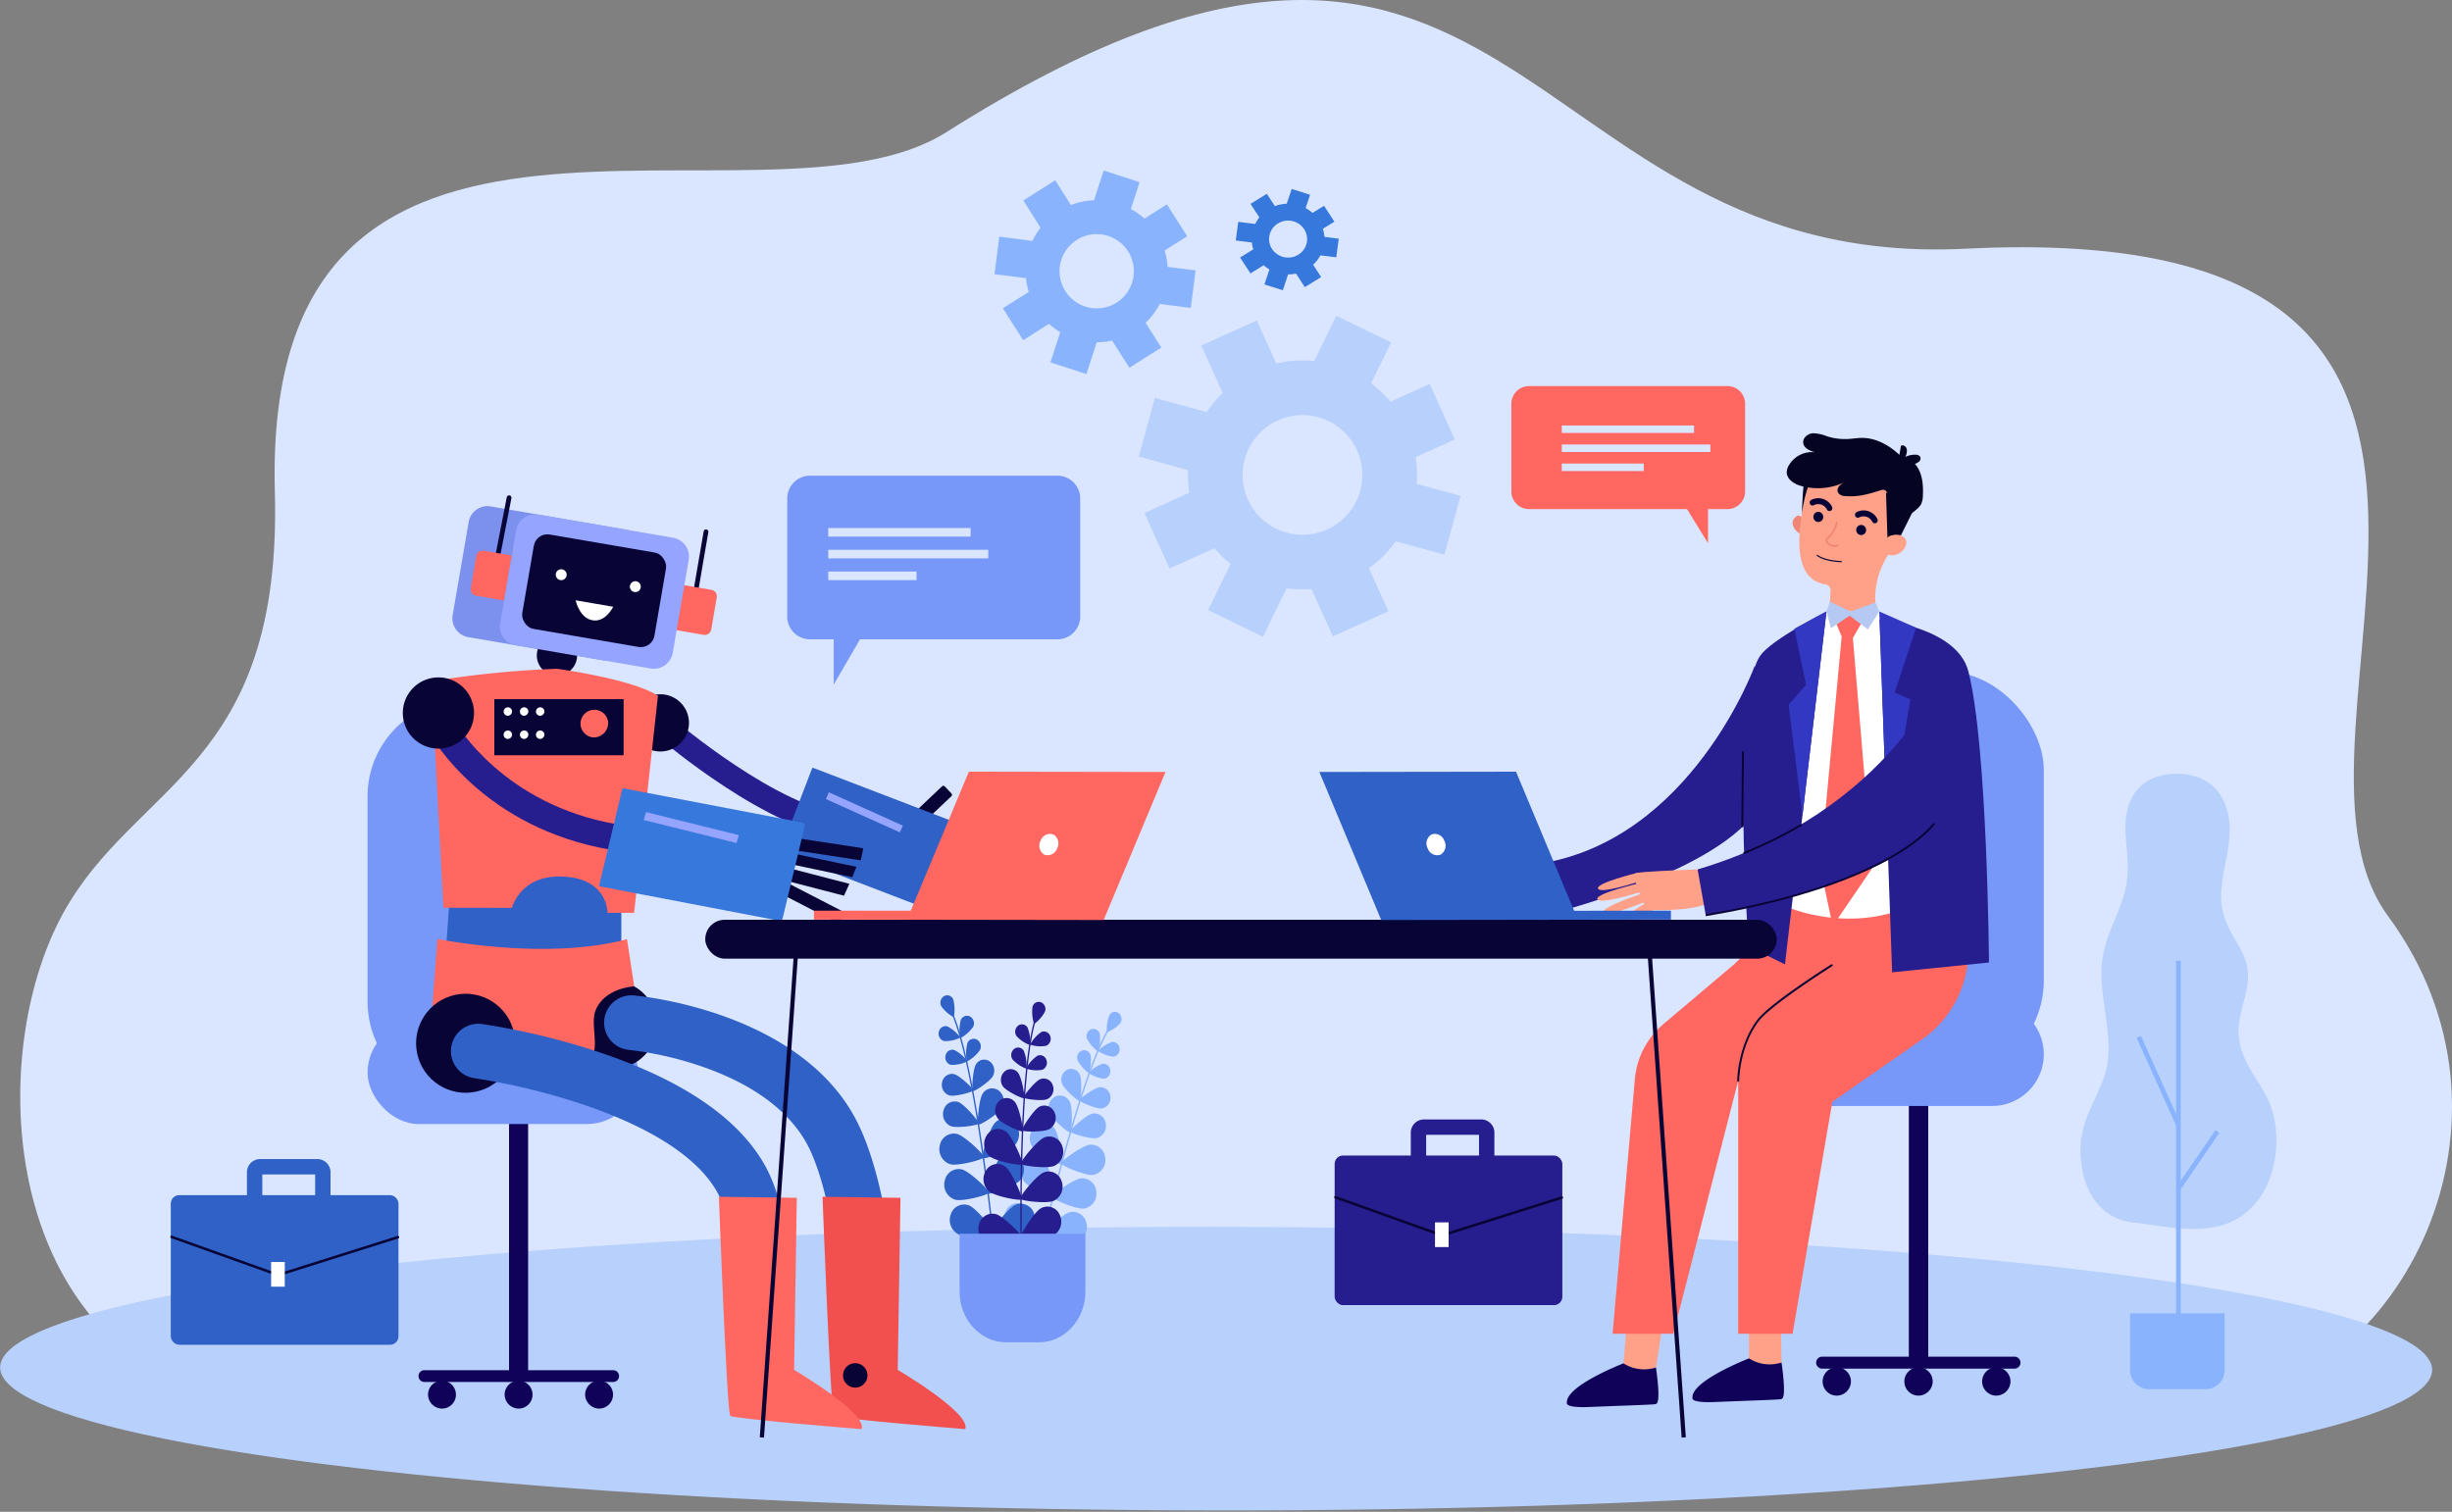 <svg xmlns="http://www.w3.org/2000/svg" width="580" height="357.697" viewBox="0 0 580 357.697">
  <rect x="0" y="0" width="580" height="357.697" fill="#808080" stroke="none"/>
  <g id="组_4872" data-name="组 4872" transform="translate(-142.448 -144.885)">
    <g id="组_4661" data-name="组 4661" transform="translate(147.236 144.885)">
      <path id="路径_6827" data-name="路径 6827" d="M680.576,478.1c-15.852,1.907-481.034-6.223-481.034-6.223-41.8-20.065-43.593-79.747-26.547-110.85,17.009-31.036,51.9-34.439,50.11-99.758-3.1-113.233,115.763-57.843,158.769-85.067,135.8-85.965,134.223,32.906,241.238,27.526,152.413-7.661,67.735,114.191,99.833,157.883C758.413,409.89,726.383,472.587,680.576,478.1Z" transform="translate(-162.881 -144.885)" fill="#dae6ff"/>
    </g>
    <g id="组_4662" data-name="组 4662" transform="translate(411.807 219.595)">
      <path id="路径_6828" data-name="路径 6828" d="M1352.65,517.047l11.5,3.155,3.813-13.9-10.381-2.838a26.566,26.566,0,0,0-.242-6.315l9.268-4.193-5.949-13.126-9.255,4.186a26.882,26.882,0,0,0-4.586-4.346l4.716-9.668-12.95-6.316-5.228,10.714a26.815,26.815,0,0,0-8.975.586l-4.61-10.194-13.132,5.937,5.066,11.2a27.384,27.384,0,0,0-3.76,4.548l-12.285-3.363L1291.845,497l11.668,3.2a27.157,27.157,0,0,0,.309,5.349l-10.621,4.8,5.937,13.132,10.624-4.808a26.588,26.588,0,0,0,3.811,3.752l-5.31,10.884,12.96,6.319,5.587-11.457a27.808,27.808,0,0,0,5.9.186l5.06,11.183L1350.9,533.6l-4.61-10.194A27.15,27.15,0,0,0,1352.65,517.047Zm-16.232-2.8a14.161,14.161,0,1,1,7.064-18.739A14.155,14.155,0,0,1,1336.418,514.243Z" transform="translate(-1291.845 -463.683)" fill="#b8d0fc"/>
    </g>
    <g id="组_4663" data-name="组 4663" transform="translate(142.448 434.882)">
      <ellipse id="椭圆_254" data-name="椭圆 254" cx="33.545" cy="287.636" rx="33.545" ry="287.636" transform="matrix(0.001, -1, 1, 0.001, 0, 67.09)" fill="#b8d0fc"/>
    </g>
    <g id="组_4670" data-name="组 4670" transform="translate(634.561 327.953)">
      <g id="组_4664" data-name="组 4664">
        <path id="路径_6829" data-name="路径 6829" d="M2268.3,926.371c4.662.978,8.862,4.4,9.34,11.83.453,7.038-3.334,14-1.461,20.976,1.923,7.155,7.41,9.6,5.407,18.454-.713,3.152-1.863,6.224-1.8,9.534.122,6.935,4.893,11.169,7.225,16.609,3.009,7.02,1.9,16.693-2.111,22.462-7.618,10.97-20.538,7.03-30.147,5.99-5.583-.6-10.62-4.659-12.016-12.885-1.621-9.549,2.623-14.15,5.275-21.7,2.582-7.349-.6-16-.673-24.214-.085-9.178,5.139-14.217,6.1-22.65.694-6.1-1.727-12.381.682-18.142a10.066,10.066,0,0,1,6.07-5.752A15.861,15.861,0,0,1,2268.3,926.371Z" transform="translate(-2242.373 -926.063)" fill="#b8d0fc"/>
      </g>
      <g id="组_4669" data-name="组 4669" transform="translate(11.733 44.252)">
        <g id="组_4665" data-name="组 4665" transform="translate(10.884)">
          <rect id="矩形_1387" data-name="矩形 1387" width="1.112" height="86.612" fill="#89b4fd"/>
        </g>
        <g id="组_4666" data-name="组 4666" transform="translate(1.572 17.803)">
          <path id="路径_6830" data-name="路径 6830" d="M2308.51,1212.128l-9.362-20.8,1.011-.469,9.362,20.8Z" transform="translate(-2299.148 -1190.86)" fill="#89b4fd"/>
        </g>
        <g id="组_4667" data-name="组 4667" transform="translate(10.983 40.085)">
          <path id="路径_6831" data-name="路径 6831" d="M2340.219,1300.035l-.913-.645,9.218-13.45.913.645Z" transform="translate(-2339.307 -1285.94)" fill="#89b4fd"/>
        </g>
        <g id="组_4668" data-name="组 4668" transform="translate(0 83.422)">
          <path id="矩形_1388" data-name="矩形 1388" d="M0,0H22.371a0,0,0,0,1,0,0V13.445a4.492,4.492,0,0,1-4.492,4.492H4.492A4.492,4.492,0,0,1,0,13.446V0A0,0,0,0,1,0,0Z" fill="#89b4fd"/>
        </g>
      </g>
    </g>
    <g id="组_4717" data-name="组 4717" transform="translate(506.509 247.38)">
      <g id="组_4671" data-name="组 4671" transform="translate(0 55.037)">
        <path id="路径_6832" data-name="路径 6832" d="M1746.965,817.1s-15,41.265-51.01,46.827l1.451,12.185s39.3-9.575,49.656-24.331S1746.965,817.1,1746.965,817.1Z" transform="translate(-1695.955 -817.097)" fill="#261d8e"/>
      </g>
      <g id="组_4679" data-name="组 4679" transform="translate(54.341 56.355)">
        <g id="组_4672" data-name="组 4672" transform="translate(33.118 96.853)">
          <rect id="矩形_1389" data-name="矩形 1389" width="4.583" height="66.704" fill="#100259"/>
        </g>
        <g id="组_4673" data-name="组 4673" transform="translate(11.199 162.141)">
          <path id="路径_6833" data-name="路径 6833" d="M2022.573,1517.432H1977a1.417,1.417,0,0,1,0-2.833h45.573a1.417,1.417,0,0,1,0,2.833Z" transform="translate(-1975.625 -1514.6)" fill="#100259"/>
        </g>
        <g id="组_4674" data-name="组 4674" transform="translate(50.459 164.463)">
          <path id="路径_6834" data-name="路径 6834" d="M2149.853,1527.958a3.351,3.351,0,1,0-3.35,3.45A3.4,3.4,0,0,0,2149.853,1527.958Z" transform="translate(-2143.154 -1524.508)" fill="#100259"/>
        </g>
        <g id="组_4675" data-name="组 4675" transform="translate(32.059 164.463)">
          <path id="路径_6835" data-name="路径 6835" d="M2071.341,1527.958a3.351,3.351,0,1,0-3.35,3.45A3.4,3.4,0,0,0,2071.341,1527.958Z" transform="translate(-2064.641 -1524.508)" fill="#100259"/>
        </g>
        <g id="组_4676" data-name="组 4676" transform="translate(0 78.377)">
          <path id="矩形_1390" data-name="矩形 1390" d="M12.223,0h40.6A12.223,12.223,0,0,1,65.043,12.223v0A12.222,12.222,0,0,1,52.821,24.446h-40.6A12.223,12.223,0,0,1,0,12.223v0A12.223,12.223,0,0,1,12.223,0Z" fill="#7798f8"/>
        </g>
        <g id="组_4677" data-name="组 4677" transform="translate(18.469)">
          <rect id="矩形_1391" data-name="矩形 1391" width="46.574" height="96.425" rx="23.287" fill="#7798f8"/>
        </g>
        <g id="组_4678" data-name="组 4678" transform="translate(12.726 164.463)">
          <path id="路径_6836" data-name="路径 6836" d="M1988.842,1527.958a3.351,3.351,0,1,0-3.349,3.45A3.4,3.4,0,0,0,1988.842,1527.958Z" transform="translate(-1982.143 -1524.508)" fill="#100259"/>
        </g>
      </g>
      <g id="组_4680" data-name="组 4680" transform="translate(19.93 206.998)">
        <path id="路径_6837" data-name="路径 6837" d="M1781.97,1466.705s-.874,11.977-.963,12.145.832,1.637.832,1.637l3.6.663,3.281-1.554s1.781-11.684,2.125-13.405S1781.97,1466.705,1781.97,1466.705Z" transform="translate(-1781.001 -1465.541)" fill="#ffa089"/>
      </g>
      <g id="组_4681" data-name="组 4681" transform="translate(6.565 220.077)">
        <path id="路径_6838" data-name="路径 6838" d="M1745.049,1522.328a9.106,9.106,0,0,1-7.687-.977s-13.8,5.327-13.378,9.377c0,0-.588,1.207,5.391.946s15.271-.534,15.521-.677S1746.315,1531.505,1745.049,1522.328Z" transform="translate(-1723.968 -1521.351)" fill="#100259"/>
      </g>
      <g id="组_4682" data-name="组 4682" transform="translate(49.563 206.474)">
        <path id="路径_6839" data-name="路径 6839" d="M1907.449,1464.055s.164,11.74.075,11.907.832,1.637.832,1.637l3.6.664,3.281-1.554s-.289-10.914.054-12.635S1907.449,1464.055,1907.449,1464.055Z" transform="translate(-1907.449 -1463.304)" fill="#ffa089"/>
      </g>
      <g id="组_4683" data-name="组 4683" transform="translate(36.266 218.901)">
        <path id="路径_6840" data-name="路径 6840" d="M1871.791,1517.312a9.106,9.106,0,0,1-7.687-.978s-13.8,5.327-13.379,9.377c0,0-.587,1.207,5.392.946s15.271-.535,15.52-.677S1873.057,1526.489,1871.791,1517.312Z" transform="translate(-1850.709 -1516.334)" fill="#100259"/>
      </g>
      <g id="组_4694" data-name="组 4694" transform="translate(59.956 2.61)">
        <g id="组_4684" data-name="组 4684" transform="translate(0 16.868)">
          <path id="路径_6841" data-name="路径 6841" d="M1954.537,666.586s-.875-1.672-1.733-1.105c-2.187,1.444-.331,3.74.989,4.335Z" transform="translate(-1951.795 -665.364)" fill="#ee8575"/>
        </g>
        <g id="组_4685" data-name="组 4685" transform="translate(1.607)">
          <path id="路径_6842" data-name="路径 6842" d="M1959.849,605.617l.012,0c.009-.166.017-.332.032-.5a12.618,12.618,0,0,1,14.461-11.576,12.838,12.838,0,0,1,10.556,12.695,13.192,13.192,0,0,1-1.6,6.358c-1.422,2.9-2.668,5.375-3.935,7.412a18.869,18.869,0,0,0-2.721,11.361l.234,3.138c-8.043,3.486-11.2-.754-11.2-.754l.361-5.685a1.423,1.423,0,0,0-1.181-1.506l-.013,0C1955.406,625.03,1959.458,610.03,1959.849,605.617Z" transform="translate(-1958.654 -593.384)" fill="#ffa089"/>
        </g>
        <g id="组_4686" data-name="组 4686" transform="translate(15.061 19.094)">
          <path id="路径_6843" data-name="路径 6843" d="M2016.066,675.955a1.177,1.177,0,0,1,1.268-1.088,1.192,1.192,0,0,1,1.056,1.306,1.177,1.177,0,0,1-1.268,1.088A1.192,1.192,0,0,1,2016.066,675.955Z" transform="translate(-2016.061 -674.862)" fill="#080435"/>
        </g>
        <g id="组_4687" data-name="组 4687" transform="translate(4.923 15.997)">
          <path id="路径_6844" data-name="路径 6844" d="M1972.806,662.737a1.177,1.177,0,0,1,1.268-1.087,1.192,1.192,0,0,1,1.056,1.306,1.177,1.177,0,0,1-1.268,1.088A1.192,1.192,0,0,1,1972.806,662.737Z" transform="translate(-1972.801 -661.644)" fill="#080435"/>
        </g>
        <g id="组_4688" data-name="组 4688" transform="translate(14.768 15.683)">
          <path id="路径_6845" data-name="路径 6845" d="M2019.437,663.333a.663.663,0,0,0,.358-.067.714.714,0,0,0,.319-.94,3.623,3.623,0,0,0-4.867-1.668.712.712,0,0,0-.388.912.679.679,0,0,0,.886.4,2.284,2.284,0,0,1,3.138.968A.684.684,0,0,0,2019.437,663.333Z" transform="translate(-2014.812 -660.305)" fill="#080435"/>
        </g>
        <g id="组_4689" data-name="组 4689" transform="translate(4.04 12.791)">
          <path id="路径_6846" data-name="路径 6846" d="M1973.658,650.992a.665.665,0,0,0,.359-.067.714.714,0,0,0,.319-.94,3.623,3.623,0,0,0-4.867-1.668.712.712,0,0,0-.388.912.678.678,0,0,0,.886.4,2.284,2.284,0,0,1,3.138.968A.684.684,0,0,0,1973.658,650.992Z" transform="translate(-1969.033 -647.963)" fill="#080435"/>
        </g>
        <g id="组_4690" data-name="组 4690" transform="translate(22.096 11.423)">
          <path id="路径_6847" data-name="路径 6847" d="M2052.837,645.776l-4.156,8.379-2.228-.681-.369-11.347Z" transform="translate(-2046.083 -642.128)" fill="#060423"/>
        </g>
        <g id="组_4691" data-name="组 4691" transform="translate(21.419 21.414)">
          <path id="路径_6848" data-name="路径 6848" d="M2043.913,685.805a1.867,1.867,0,0,1,1.052-.816c.894-.277,2.448-.525,3.4.649,1.394,1.723-2.061,5.619-4.925,3.252C2043.437,688.891,2042.646,687.913,2043.913,685.805Z" transform="translate(-2043.193 -684.759)" fill="#ffa089"/>
        </g>
        <g id="组_4692" data-name="组 4692" transform="translate(7.775 18.313)">
          <path id="路径_6849" data-name="路径 6849" d="M1985.907,677.176a2.275,2.275,0,0,0,2.125.134.211.211,0,0,0,.09-.28.2.2,0,0,0-.272-.094,1.863,1.863,0,0,1-2.23-.545.745.745,0,0,1-.243-.434c.007-.144.189-.312.441-.546a6.179,6.179,0,0,0,2.024-3.629.209.209,0,0,0-.154-.249.2.2,0,0,0-.242.159,5.731,5.731,0,0,1-1.9,3.409c-.313.29-.561.519-.575.836a1.056,1.056,0,0,0,.349.737A2.712,2.712,0,0,0,1985.907,677.176Z" transform="translate(-1984.972 -671.529)" fill="#ee8575"/>
        </g>
        <g id="组_4693" data-name="组 4693" transform="translate(2.212 6.437)">
          <path id="路径_6850" data-name="路径 6850" d="M1964.273,621.845s-1.908,1.129-3.039,8.89c0,0,.16-8.755,1.184-9.624S1964.273,621.845,1964.273,621.845Z" transform="translate(-1961.234 -620.852)" fill="#060423"/>
        </g>
      </g>
      <g id="组_4695" data-name="组 4695" transform="translate(17.394 99.396)">
        <path id="路径_6851" data-name="路径 6851" d="M1854.06,1018.6l-40.915-12.212-4.147,10.8-.906,6.654-9.167,8.807-16.779,14.181a19.325,19.325,0,0,0-6.723,13.089l-5.243,60.136h14.356l15.346-59.851v59.851h12.859l9.41-54.876,21.311-14.821a25.631,25.631,0,0,0,10.851-21.7Z" transform="translate(-1770.18 -1006.386)" fill="#ff6760"/>
      </g>
      <g id="组_4696" data-name="组 4696" transform="translate(59.014 42.187)">
        <path id="路径_6852" data-name="路径 6852" d="M1969.233,762.266h-12.491l-4.842,21.563-4.122,48.48s15.064,6.511,30.163-.97l-3.878-56.312Z" transform="translate(-1947.778 -762.266)" fill="#fff"/>
      </g>
      <g id="组_4697" data-name="组 4697" transform="translate(80.539 44.15)">
        <path id="路径_6853" data-name="路径 6853" d="M2039.626,770.641s18.3,1.7,21,12.2c4.528,17.63,4.872,68.884,4.872,68.884l-22.9,2.323Z" transform="translate(-2039.626 -770.641)" fill="#261d8e"/>
      </g>
      <g id="组_4698" data-name="组 4698" transform="translate(48.29 42.187)">
        <path id="路径_6854" data-name="路径 6854" d="M1921.7,762.266s-12.936,6.593-15.623,10.4c-7.038,9.974-2.8,68.876-2.8,68.876l8.6,4.2Z" transform="translate(-1902.017 -762.266)" fill="#261d8e"/>
      </g>
      <g id="组_4699" data-name="组 4699" transform="translate(66.5 42.627)">
        <path id="路径_6855" data-name="路径 6855" d="M1989.639,766.124l-2.2,3.851,4.575,54.458-9.351,13.7-2.948-14,5.077-54.5-1.6-3.851,4.307-1.65Z" transform="translate(-1979.72 -764.144)" fill="#ff6760"/>
      </g>
      <g id="组_4700" data-name="组 4700" transform="translate(67.978 39.887)">
        <path id="路径_6856" data-name="路径 6856" d="M1998.518,754.752l-.936-2.115-5.873,2.115-4.86-2.3-.822,2.3,1.035,3.961,4.434-2.966,4.327,3.241Z" transform="translate(-1986.027 -752.452)" fill="#b5c9f2"/>
      </g>
      <g id="组_4701" data-name="组 4701" transform="translate(80.469 42.187)">
        <path id="路径_6857" data-name="路径 6857" d="M2048.036,766.1l-5.058,15.342,3.7,1.593-5.453,32.572-1.9-53.343Z" transform="translate(-2039.328 -762.266)" fill="#3238c2"/>
      </g>
      <g id="组_4702" data-name="组 4702" transform="translate(59.014 42.187)">
        <path id="路径_6858" data-name="路径 6858" d="M1949.135,766.345,1951.9,779.6l-4.122,4.729,3.277,26.27,5.687-48.338Z" transform="translate(-1947.778 -762.266)" fill="#3238c2"/>
      </g>
      <g id="组_4703" data-name="组 4703" transform="translate(46.867 125.659)">
        <path id="路径_6859" data-name="路径 6859" d="M1896.173,1146.24h0a.232.232,0,0,1-.229-.236c0-.08.053-8.092,4.667-14.314,2.924-3.943,16.968-12.824,17.565-13.2a.226.226,0,0,1,.315.078.24.24,0,0,1-.076.324c-.145.092-14.567,9.21-17.439,13.084-4.518,6.092-4.573,13.949-4.573,14.027A.233.233,0,0,1,1896.173,1146.24Z" transform="translate(-1895.944 -1118.455)" fill="#080435"/>
      </g>
      <g id="组_4704" data-name="组 4704" transform="translate(65.643 28.764)">
        <path id="路径_6860" data-name="路径 6860" d="M1981.9,706.738h0c-.157,0-3.875-.074-5.776-1.51a.134.134,0,0,1,.162-.214c1.831,1.382,5.58,1.455,5.617,1.455a.134.134,0,0,1,0,.269Z" transform="translate(-1976.064 -704.986)" fill="#080435"/>
      </g>
      <g id="组_4705" data-name="组 4705" transform="translate(58.574)">
        <path id="路径_6861" data-name="路径 6861" d="M1959.671,597.111a1.928,1.928,0,0,1-1.648-.819,1.45,1.45,0,0,1,.259-1.486,4.056,4.056,0,0,1,1.25-.927,14.926,14.926,0,0,1-10.623.735c-1.446-.49-2.992-1.554-3.007-3.122a3.459,3.459,0,0,1,.657-1.884,6.265,6.265,0,0,1,6.069-2.834c-1.224-.336-2.683-.937-2.828-2.233-.135-1.2,1.078-2.18,2.249-2.281a9.25,9.25,0,0,1,3.427.739,14.313,14.313,0,0,0,5.116.606c1.009-.064,2.011-.236,3.022-.247,3.329-.035,6.485,1.7,8.942,4.01q.179-1.068.358-2.136c.522-.337,1.245.166,1.387.784a3.122,3.122,0,0,1-.344,1.837,5.189,5.189,0,0,1,2.433-.513,1.22,1.22,0,0,1,1.078.483.984.984,0,0,1-.223,1.1,2.713,2.713,0,0,1-1.02.58c1.749,1.962,2.017,4.87,1.879,7.529a4.789,4.789,0,0,1-.437,2.05,4.952,4.952,0,0,1-1.321,1.4,3.5,3.5,0,0,1-2.579,1.107,2.677,2.677,0,0,1-1.212-.614,8.876,8.876,0,0,1-2.337-3.258c-.615-1.322-.6-2.45-2.154-1.952C1965.237,596.668,1962.684,597.416,1959.671,597.111Z" transform="translate(-1945.901 -582.246)" fill="#060423"/>
      </g>
      <g id="组_4712" data-name="组 4712" transform="translate(13.753 103.217)">
        <g id="组_4711" data-name="组 4711">
          <g id="组_4706" data-name="组 4706" transform="translate(8.798)">
            <path id="路径_6862" data-name="路径 6862" d="M1807.126,1022.691l-1.02.035c-3.148.112-12.564.475-13.656.864-1.313.469,2.679,8.669,2.679,8.669s11.32.573,14.952-1.871S1807.126,1022.691,1807.126,1022.691Z" transform="translate(-1792.185 -1022.691)" fill="#ffa089"/>
          </g>
          <g id="组_4707" data-name="组 4707" transform="translate(6.333 8.044)">
            <path id="路径_6863" data-name="路径 6863" d="M1788.569,1058.586s-6.3,2.882-6.862,2.261,4.927-3.831,4.927-3.831Z" transform="translate(-1781.666 -1057.015)" fill="#ffa089"/>
          </g>
          <g id="组_4708" data-name="组 4708" transform="translate(1.43 5.525)">
            <path id="路径_6864" data-name="路径 6864" d="M1770.821,1048.338s-9.331,3.884-10.043,2.6,9.617-4.668,9.617-4.668Z" transform="translate(-1760.743 -1046.265)" fill="#ffa089"/>
          </g>
          <g id="组_4709" data-name="组 4709" transform="translate(0 3.234)">
            <path id="路径_6865" data-name="路径 6865" d="M1764.9,1038.6s-9.635,3.053-10.231,1.708,9.988-3.811,9.988-3.811Z" transform="translate(-1754.641 -1036.493)" fill="#ffa089"/>
          </g>
          <g id="组_4710" data-name="组 4710" transform="translate(0.165 0.807)">
            <path id="路径_6866" data-name="路径 6866" d="M1764.938,1028.235s-9,2.98-9.568,1.631,9.324-3.734,9.324-3.734Z" transform="translate(-1755.346 -1026.133)" fill="#ffa089"/>
          </g>
        </g>
      </g>
      <g id="组_4713" data-name="组 4713" transform="translate(37.492 55.628)">
        <path id="路径_6867" data-name="路径 6867" d="M1914.545,819.621s-12.659,33.893-58.605,47.589l1.923,10.832s43.7-6.964,54.058-21.72S1914.545,819.621,1914.545,819.621Z" transform="translate(-1855.94 -819.621)" fill="#261d8e"/>
      </g>
      <g id="组_4714" data-name="组 4714" transform="translate(39.378 92.202)">
        <path id="路径_6868" data-name="路径 6868" d="M1864.061,997.757l-.075-.448c12.6-2.107,30.389-6.175,43.535-13.586,7.857-4.43,10.349-8,10.373-8.038l.375.255c-.1.148-2.549,3.672-10.476,8.15C1894.587,991.551,1876.722,995.64,1864.061,997.757Z" transform="translate(-1863.986 -975.685)" fill="#080435"/>
      </g>
      <g id="组_4715" data-name="组 4715" transform="translate(48.265 92.433)">
        <path id="路径_6869" data-name="路径 6869" d="M1902.078,983.848l-.168-.422a104.5,104.5,0,0,0,13.731-6.752l.241.384A104.924,104.924,0,0,1,1902.078,983.848Z" transform="translate(-1901.91 -976.674)" fill="#080435"/>
      </g>
      <g id="组_4716" data-name="组 4716" transform="translate(47.832 75.278)">
        <rect id="矩形_1392" data-name="矩形 1392" width="17.918" height="0.454" transform="translate(0 17.918) rotate(-89.471)" fill="#080435"/>
      </g>
    </g>
    <g id="组_4780" data-name="组 4780" transform="translate(229.387 262.091)">
      <g id="组_4725" data-name="组 4725" transform="translate(0 48.291)">
        <g id="组_4718" data-name="组 4718" transform="translate(33.472 94.405)">
          <rect id="矩形_1393" data-name="矩形 1393" width="4.514" height="65.686" fill="#100259"/>
        </g>
        <g id="组_4719" data-name="组 4719" transform="translate(11.985 158.697)">
          <path id="路径_6870" data-name="路径 6870" d="M610.8,1531.057H565.924a1.4,1.4,0,0,1,0-2.789H610.8a1.4,1.4,0,0,1,0,2.789Z" transform="translate(-564.57 -1528.268)" fill="#100259"/>
        </g>
        <g id="组_4720" data-name="组 4720" transform="translate(51.469 160.983)">
          <path id="路径_6871" data-name="路径 6871" d="M733.056,1541.422a3.3,3.3,0,1,1,3.3,3.4A3.349,3.349,0,0,1,733.056,1541.422Z" transform="translate(-733.056 -1538.025)" fill="#100259"/>
        </g>
        <g id="组_4721" data-name="组 4721" transform="translate(14.312 160.983)">
          <path id="路径_6872" data-name="路径 6872" d="M574.5,1541.422a3.3,3.3,0,1,1,3.3,3.4A3.349,3.349,0,0,1,574.5,1541.422Z" transform="translate(-574.501 -1538.025)" fill="#100259"/>
        </g>
        <g id="组_4722" data-name="组 4722" transform="translate(32.43 160.983)">
          <path id="路径_6873" data-name="路径 6873" d="M651.815,1541.422a3.3,3.3,0,1,1,3.3,3.4A3.349,3.349,0,0,1,651.815,1541.422Z" transform="translate(-651.815 -1538.025)" fill="#100259"/>
        </g>
        <g id="组_4723" data-name="组 4723" transform="translate(0 76.211)">
          <rect id="矩形_1394" data-name="矩形 1394" width="64.052" height="24.24" rx="12.12" transform="translate(64.052 24.24) rotate(180)" fill="#7798f8"/>
        </g>
        <g id="组_4724" data-name="组 4724" transform="translate(0 0)">
          <path id="矩形_1395" data-name="矩形 1395" d="M22.932,0h0A22.932,22.932,0,0,1,45.864,22.932V71.473A22.932,22.932,0,0,1,22.932,94.4h0A22.932,22.932,0,0,1,0,71.473V22.932A22.932,22.932,0,0,1,22.932,0Z" transform="translate(45.864 94.405) rotate(180)" fill="#7798f8"/>
        </g>
      </g>
      <g id="组_4779" data-name="组 4779" transform="translate(8.343 0)">
        <g id="组_4726" data-name="组 4726" transform="translate(11.027 1.844)">
          <path id="矩形_1396" data-name="矩形 1396" d="M4.525,0H36.883a4.524,4.524,0,0,1,4.524,4.524V26.861a4.524,4.524,0,0,1-4.524,4.524H4.525A4.525,4.525,0,0,1,0,26.86V4.525A4.525,4.525,0,0,1,4.525,0Z" transform="translate(5.317 0) rotate(9.754)" fill="#7c90ee"/>
        </g>
        <g id="组_4735" data-name="组 4735" transform="translate(60.455 53.007)">
          <g id="组_4727" data-name="组 4727" transform="translate(60.456 35.546)">
            <path id="矩形_1397" data-name="矩形 1397" d="M.448,0H2.666a.448.448,0,0,1,.448.448v9.979a.449.449,0,0,1-.449.449H.448A.448.448,0,0,1,0,10.429V.448A.448.448,0,0,1,.448,0Z" transform="translate(0 2.28) rotate(-47.065)" fill="#080435"/>
          </g>
          <g id="组_4728" data-name="组 4728" transform="translate(63.527 32.641)">
            <path id="路径_6874" data-name="路径 6874" d="M1079.536,1010.545l-1.442,2.656a.1.1,0,0,0,.04.136l10.622,5.768a.1.1,0,0,0,.136-.04l1.442-2.656a.1.1,0,0,0-.04-.136l-10.622-5.768A.1.1,0,0,0,1079.536,1010.545Z" transform="translate(-1078.081 -1010.493)" fill="#080435"/>
          </g>
          <g id="组_4729" data-name="组 4729" transform="translate(63.774 24.867)">
            <path id="路径_6875" data-name="路径 6875" d="M1079.649,977.4l-.509,2.979a.1.1,0,0,0,.082.116l11.914,2.037a.1.1,0,0,0,.116-.082l.509-2.979a.1.1,0,0,0-.082-.116l-11.914-2.037A.1.1,0,0,0,1079.649,977.4Z" transform="translate(-1079.138 -977.318)" fill="#080435"/>
          </g>
          <g id="组_4730" data-name="组 4730" transform="translate(58.506 15.519)">
            <rect id="矩形_1398" data-name="矩形 1398" width="12.287" height="3.223" rx="0.427" transform="translate(0 8.457) rotate(-43.493)" fill="#080435"/>
          </g>
          <g id="组_4731" data-name="组 4731" transform="translate(64.889 28.88)">
            <path id="路径_6876" data-name="路径 6876" d="M1084.983,994.507l-1.082,2.822a.1.1,0,0,0,.058.129l12.471,4.782a.1.1,0,0,0,.129-.058l1.082-2.822a.1.1,0,0,0-.058-.129l-12.471-4.782A.1.1,0,0,0,1084.983,994.507Z" transform="translate(-1083.894 -994.443)" fill="#080435"/>
          </g>
          <g id="组_4732" data-name="组 4732">
            <path id="路径_6877" data-name="路径 6877" d="M850.874,899.223c-17.511-1.385-42.8-22.85-43.872-23.763l3.635-4.253c.248.211,24.977,21.2,40.678,22.438Z" transform="translate(-807.002 -871.207)" fill="#261d8e"/>
          </g>
          <g id="组_4733" data-name="组 4733" transform="translate(28.806 11.46)">
            <path id="路径_6878" data-name="路径 6878" d="M937.465,920.259l-7.527,19.63a.231.231,0,0,0,.133.3l34,13.038a.668.668,0,0,0,.863-.384l7.214-18.815a.668.668,0,0,0-.385-.863l-34-13.038A.231.231,0,0,0,937.465,920.259Z" transform="translate(-929.923 -920.11)" fill="#2f61c7"/>
          </g>
          <g id="组_4734" data-name="组 4734" transform="translate(39.605 17.245)">
            <rect id="矩形_1399" data-name="矩形 1399" width="1.746" height="19.203" transform="translate(0 1.592) rotate(-65.739)" fill="#95a4ff"/>
          </g>
        </g>
        <g id="组_4736" data-name="组 4736" transform="translate(21.789)">
          <path id="路径_6879" data-name="路径 6879" d="M642.463,660.435a.56.56,0,0,1-.442-.656l2.788-14.307a.56.56,0,1,1,1.1.214l-2.788,14.307A.56.56,0,0,1,642.463,660.435Z" transform="translate(-642.01 -645.019)" fill="#080435"/>
        </g>
        <g id="组_4737" data-name="组 4737" transform="translate(15.82 12.838)">
          <path id="矩形_1400" data-name="矩形 1400" d="M1.557,0h6.7a0,0,0,0,1,0,0V10.8a0,0,0,0,1,0,0h-6.7A1.557,1.557,0,0,1,0,9.244V1.557A1.557,1.557,0,0,1,1.557,0Z" transform="translate(1.83 0) rotate(9.754)" fill="#ff6760"/>
        </g>
        <g id="组_4738" data-name="组 4738" transform="translate(68.7 8.008)">
          <path id="路径_6880" data-name="路径 6880" d="M842.65,694.665a.559.559,0,0,1-.457-.646l2.469-14.365a.56.56,0,0,1,1.1.19l-2.47,14.365A.559.559,0,0,1,842.65,694.665Z" transform="translate(-842.185 -679.189)" fill="#080435"/>
        </g>
        <g id="组_4739" data-name="组 4739" transform="translate(64.557 21.216)">
          <path id="矩形_1401" data-name="矩形 1401" d="M1.557,0h6.7a0,0,0,0,1,0,0V10.8a0,0,0,0,1,0,0h-6.7A1.557,1.557,0,0,1,0,9.244V1.557A1.557,1.557,0,0,1,1.557,0Z" transform="translate(8.139 12.044) rotate(-170.246)" fill="#ff6760"/>
        </g>
        <g id="组_4740" data-name="组 4740" transform="translate(31.506 32.916)">
          <circle id="椭圆_255" data-name="椭圆 255" cx="4.767" cy="4.767" r="4.767" transform="matrix(0.041, -0.999, 0.999, 0.041, 0, 9.526)" fill="#080435"/>
        </g>
        <g id="组_4741" data-name="组 4741" transform="translate(53.156 46.068)">
          <circle id="椭圆_256" data-name="椭圆 256" cx="6.773" cy="6.773" r="6.773" transform="translate(0 2.15) rotate(-9.135)" fill="#080435"/>
        </g>
        <g id="组_4742" data-name="组 4742" transform="translate(39.235 114.856)">
          <path id="路径_6881" data-name="路径 6881" d="M737.15,1143.806a10.42,10.42,0,1,0-8.529,12.016A10.42,10.42,0,0,0,737.15,1143.806Z" transform="translate(-716.456 -1135.128)" fill="#080435"/>
        </g>
        <g id="组_4743" data-name="组 4743" transform="translate(22.271 3.777)">
          <path id="矩形_1402" data-name="矩形 1402" d="M4.525,0H36.883a4.524,4.524,0,0,1,4.524,4.524V26.861a4.524,4.524,0,0,1-4.524,4.524H4.525A4.525,4.525,0,0,1,0,26.86V4.525A4.525,4.525,0,0,1,4.525,0Z" transform="translate(5.317 0) rotate(9.754)" fill="#95a4ff"/>
        </g>
        <g id="组_4744" data-name="组 4744" transform="translate(27.704 8.71)">
          <rect id="矩形_1403" data-name="矩形 1403" width="31.725" height="22.661" rx="3.267" transform="translate(3.839 0) rotate(9.754)" fill="#080435"/>
        </g>
        <g id="组_4745" data-name="组 4745" transform="translate(36.181 17.486)">
          <path id="路径_6882" data-name="路径 6882" d="M705.919,721.366a1.287,1.287,0,1,0-1.651.764A1.287,1.287,0,0,0,705.919,721.366Z" transform="translate(-703.424 -719.635)" fill="#fff"/>
        </g>
        <g id="组_4746" data-name="组 4746" transform="translate(53.714 20.313)">
          <path id="路径_6883" data-name="路径 6883" d="M780.734,733.428a1.287,1.287,0,1,0-1.651.764A1.287,1.287,0,0,0,780.734,733.428Z" transform="translate(-778.24 -731.698)" fill="#fff"/>
        </g>
        <g id="组_4747" data-name="组 4747" transform="translate(40.882 24.827)">
          <path id="路径_6884" data-name="路径 6884" d="M723.482,750.959l8.884,1.527s-1.766,3.733-4.893,3.2S723.482,750.959,723.482,750.959Z" transform="translate(-723.482 -750.959)" fill="#fff"/>
        </g>
        <g id="组_4748" data-name="组 4748" transform="translate(9.996 75.335)">
          <path id="路径_6885" data-name="路径 6885" d="M633.383,987.106v18.129l-41.7-3.626,1.813-25.38s18.531-9.609,19.035-9.739,14.4,3.092,14.4,3.092Z" transform="translate(-591.687 -966.486)" fill="#2f61c7"/>
        </g>
        <g id="组_4749" data-name="组 4749" transform="translate(6.773 41.033)">
          <path id="路径_6886" data-name="路径 6886" d="M607.628,820.111s17.642,2.35,23.886,6.378l-5.64,51.356h-6.3s.157-8.592-11.473-8.592c-9.248,0-11.129,7.421-11.129,7.421l-16.214-.029-2.82-53.58A238.351,238.351,0,0,1,607.628,820.111Z" transform="translate(-577.934 -820.111)" fill="#ff6760"/>
        </g>
        <g id="组_4750" data-name="组 4750" transform="translate(6.954 104.948)">
          <path id="路径_6887" data-name="路径 6887" d="M579.953,1092.85s25.363,5.247,44.828.069l1.714,11.167s-6.935.254-9.145,5.663c-1.738,4.255,3.029,12.816-5.282,13.206s-19.657-9.612-25.078-12.722a12.962,12.962,0,0,0-8.282-1.348Z" transform="translate(-578.707 -1092.85)" fill="#ff6760"/>
        </g>
        <g id="组_4751" data-name="组 4751" transform="translate(16.845 63.995)">
          <path id="路径_6888" data-name="路径 6888" d="M623.4,919.339a1.242,1.242,0,1,0-1.242,1.242A1.242,1.242,0,0,0,623.4,919.339Z" transform="translate(-620.911 -918.097)" fill="#fff"/>
        </g>
        <g id="组_4752" data-name="组 4752" transform="translate(26.379 71.045)">
          <path id="路径_6889" data-name="路径 6889" d="M664.079,949.423a1.242,1.242,0,1,0-1.242,1.242A1.242,1.242,0,0,0,664.079,949.423Z" transform="translate(-661.595 -948.181)" fill="#fff"/>
        </g>
        <g id="组_4753" data-name="组 4753" transform="translate(21.645 48.221)">
          <rect id="矩形_1404" data-name="矩形 1404" width="30.584" height="13.271" fill="#080435"/>
        </g>
        <g id="组_4754" data-name="组 4754" transform="translate(23.853 49.945)">
          <path id="路径_6890" data-name="路径 6890" d="M652.809,859.247a1,1,0,1,0-1,1.1A1.053,1.053,0,0,0,652.809,859.247Z" transform="translate(-650.817 -858.144)" fill="#fff"/>
        </g>
        <g id="组_4755" data-name="组 4755" transform="translate(23.853 55.429)">
          <path id="路径_6891" data-name="路径 6891" d="M652.809,882.644a1,1,0,1,0-1,1.1A1.053,1.053,0,0,0,652.809,882.644Z" transform="translate(-650.817 -881.541)" fill="#fff"/>
        </g>
        <g id="组_4756" data-name="组 4756" transform="translate(23.853 68.48)">
          <path id="路径_6892" data-name="路径 6892" d="M652.809,938.337a1,1,0,1,0-1,1.1A1.054,1.054,0,0,0,652.809,938.337Z" transform="translate(-650.817 -937.234)" fill="#fff"/>
        </g>
        <g id="组_4757" data-name="组 4757" transform="translate(27.703 49.945)">
          <path id="路径_6893" data-name="路径 6893" d="M669.237,859.247a1,1,0,1,0-1,1.1A1.053,1.053,0,0,0,669.237,859.247Z" transform="translate(-667.245 -858.144)" fill="#fff"/>
        </g>
        <g id="组_4758" data-name="组 4758" transform="translate(27.703 55.429)">
          <path id="路径_6894" data-name="路径 6894" d="M669.237,882.644a1,1,0,1,0-1,1.1A1.053,1.053,0,0,0,669.237,882.644Z" transform="translate(-667.245 -881.541)" fill="#fff"/>
        </g>
        <g id="组_4759" data-name="组 4759" transform="translate(31.499 49.945)">
          <path id="路径_6895" data-name="路径 6895" d="M685.435,859.247a1,1,0,1,0-1,1.1A1.054,1.054,0,0,0,685.435,859.247Z" transform="translate(-683.443 -858.144)" fill="#fff"/>
        </g>
        <g id="组_4760" data-name="组 4760" transform="translate(31.499 55.429)">
          <path id="路径_6896" data-name="路径 6896" d="M685.435,882.644a1,1,0,1,0-1,1.1A1.054,1.054,0,0,0,685.435,882.644Z" transform="translate(-683.443 -881.541)" fill="#fff"/>
        </g>
        <g id="组_4761" data-name="组 4761" transform="translate(42.053 50.065)">
          <path id="路径_6897" data-name="路径 6897" d="M734.992,862.259a3.274,3.274,0,1,0-3.257,3.605A3.445,3.445,0,0,0,734.992,862.259Z" transform="translate(-728.477 -858.653)" fill="#ff6760"/>
        </g>
        <g id="组_4763" data-name="组 4763" transform="translate(47.574 118.286)">
          <g id="组_4762" data-name="组 4762">
            <path id="路径_6898" data-name="路径 6898" d="M813.932,1220.887a6.471,6.471,0,0,1-6.419-5.725c-1.456-12.557-3.793-22.537-6.757-28.863-2.7-5.765-9.166-13.8-24.62-19.358a81.315,81.315,0,0,0-18.188-4.259,6.47,6.47,0,0,1,1.122-12.891c1.655.144,40.668,3.841,53.4,31.018,3.6,7.681,6.255,18.738,7.893,32.863a6.475,6.475,0,0,1-6.435,7.216Z" transform="translate(-752.039 -1149.765)" fill="#2f61c7"/>
          </g>
        </g>
        <g id="组_4764" data-name="组 4764" transform="translate(0.929 115.707)">
          <circle id="椭圆_257" data-name="椭圆 257" cx="11.721" cy="11.721" r="11.721" transform="matrix(0.977, -0.211, 0.211, 0.977, 0, 4.948)" fill="#080435"/>
        </g>
        <g id="组_4766" data-name="组 4766" transform="translate(11.348 125.014)">
          <g id="组_4765" data-name="组 4765">
            <path id="路径_6899" data-name="路径 6899" d="M671.556,1248.387a6.47,6.47,0,0,1-6.461-6.225c-.525-13.869-2.817-20.655-4.648-23.906-4.614-8.191-15.832-15.426-32.443-20.923a156.44,156.44,0,0,0-24.946-5.979,6.47,6.47,0,0,1,1.735-12.823,167.843,167.843,0,0,1,27.276,6.518c20,6.619,33.343,15.655,39.652,26.858,3.683,6.539,5.8,16.555,6.3,29.767a6.47,6.47,0,0,1-6.221,6.71Q671.68,1248.387,671.556,1248.387Z" transform="translate(-597.455 -1178.471)" fill="#2f61c7"/>
          </g>
        </g>
        <g id="组_4767" data-name="组 4767" transform="translate(99.281 165.948)">
          <path id="路径_6900" data-name="路径 6900" d="M972.682,1353.145l18.438.249-.649,40.72s17.489,10.27,15.956,14.017c0,0-30.241-2.436-31.048-3.145S972.682,1353.145,972.682,1353.145Z" transform="translate(-972.682 -1353.145)" fill="#f2504f"/>
        </g>
        <g id="组_4768" data-name="组 4768" transform="translate(74.764 165.948)">
          <path id="路径_6901" data-name="路径 6901" d="M868.061,1353.145l18.438.249-.649,40.72s17.489,10.27,15.956,14.017c0,0-30.241-2.436-31.048-3.145S868.061,1353.145,868.061,1353.145Z" transform="translate(-868.061 -1353.145)" fill="#ff6760"/>
        </g>
        <g id="组_4769" data-name="组 4769" transform="translate(104.128 205.329)">
          <path id="路径_6902" data-name="路径 6902" d="M998.156,1521.91a2.887,2.887,0,1,0,.264,4.075A2.887,2.887,0,0,0,998.156,1521.91Z" transform="translate(-993.363 -1521.191)" fill="#080435"/>
        </g>
        <g id="组_4777" data-name="组 4777" transform="translate(6.644 53.857)">
          <g id="组_4770" data-name="组 4770">
            <path id="路径_6903" data-name="路径 6903" d="M620.006,904.842c-29.99-5.109-42.123-26.19-42.625-27.084l5.908-2.918-2.954,1.459,2.951-1.466c.11.194,11.275,19.384,38.025,23.941Z" transform="translate(-577.381 -874.833)" fill="#261d8e"/>
          </g>
          <g id="组_4771" data-name="组 4771" transform="translate(79.963 36.863)">
            <path id="路径_6904" data-name="路径 6904" d="M920.944,1032.159l-2.33,1.952c-.043.036-.013.1.067.139l15.9,8.212a.229.229,0,0,0,.221.01l2.33-1.952c.043-.036.013-.1-.067-.139l-15.9-8.211A.228.228,0,0,0,920.944,1032.159Z" transform="translate(-918.594 -1032.135)" fill="#080435"/>
          </g>
          <g id="组_4772" data-name="组 4772" transform="translate(83.203 34.499)">
            <path id="路径_6905" data-name="路径 6905" d="M934.567,1022.056l8.7,2.257,4.942,1.286-1.277,2.813-4.944-1.283-9.454-2.456c-.09-.022-.13-.078-.1-.124l1.911-2.456A.239.239,0,0,1,934.567,1022.056Z" transform="translate(-932.422 -1022.045)" fill="#080435"/>
          </g>
          <g id="组_4773" data-name="组 4773" transform="translate(82.365 26.712)">
            <path id="路径_6906" data-name="路径 6906" d="M929.4,988.884l-.548,2.68c-.01.049.052.1.139.113l19.023,2.9c.087.013.166-.016.176-.065l.548-2.68c.01-.049-.052-.1-.139-.113l-19.023-2.9C929.485,988.806,929.406,988.834,929.4,988.884Z" transform="translate(-928.846 -988.816)" fill="#080435"/>
          </g>
          <g id="组_4774" data-name="组 4774" transform="translate(84.813 30.934)">
            <path id="路径_6907" data-name="路径 6907" d="M940.471,1006.839l9.57,2.019,5.089,1.073-.973,2.444-5.089-1.073-9.652-2.036c-.087-.018-.138-.066-.122-.108l.989-2.277C940.3,1006.839,940.384,1006.822,940.471,1006.839Z" transform="translate(-939.291 -1006.832)" fill="#080435"/>
          </g>
          <g id="组_4775" data-name="组 4775" transform="translate(39.814 15.47)">
            <path id="路径_6908" data-name="路径 6908" d="M752.71,941.05l-5.431,22.7a.251.251,0,0,0,.208.3l42.234,8.081a.81.81,0,0,0,.947-.573l5.205-21.761a.725.725,0,0,0-.6-.87l-42.234-8.081A.28.28,0,0,0,752.71,941.05Z" transform="translate(-747.272 -940.847)" fill="#3778dc"/>
          </g>
          <g id="组_4776" data-name="组 4776" transform="translate(50.336 21.092)">
            <path id="路径_6909" data-name="路径 6909" d="M814.69,970.275l-.566,1.86-21.95-5.441.566-1.86Z" transform="translate(-792.174 -964.834)" fill="#95a4ff"/>
          </g>
        </g>
        <g id="组_4778" data-name="组 4778" transform="translate(0 43.068)">
          <path id="路径_6910" data-name="路径 6910" d="M565.877,837.219a8.422,8.422,0,1,0-8.423,8.422A8.423,8.423,0,0,0,565.877,837.219Z" transform="translate(-549.032 -828.796)" fill="#080435"/>
        </g>
      </g>
    </g>
    <g id="组_4787" data-name="组 4787" transform="translate(309.268 362.508)">
      <g id="组_4782" data-name="组 4782" transform="translate(12.904 4.563)">
        <g id="组_4781" data-name="组 4781">
          <path id="路径_6911" data-name="路径 6911" d="M910.351,1210.941l-.99-.074,8.3-117.878.99.074Z" transform="translate(-909.361 -1092.989)" fill="#080435"/>
        </g>
      </g>
      <g id="组_4784" data-name="组 4784" transform="translate(222.661 4.563)">
        <g id="组_4783" data-name="组 4783">
          <path id="路径_6912" data-name="路径 6912" d="M1812.722,1210.941l-8.295-117.878.99-.074,8.295,117.878Z" transform="translate(-1804.427 -1092.989)" fill="#080435"/>
        </g>
      </g>
      <g id="组_4786" data-name="组 4786" transform="translate(0 0)">
        <g id="组_4785" data-name="组 4785">
          <rect id="矩形_1405" data-name="矩形 1405" width="253.453" height="9.201" rx="4.6" fill="#080435"/>
        </g>
      </g>
    </g>
    <g id="组_4792" data-name="组 4792" transform="translate(454.533 327.47)">
      <g id="组_4790" data-name="组 4790" transform="translate(0 0)">
        <g id="组_4788" data-name="组 4788">
          <path id="路径_6913" data-name="路径 6913" d="M1474.166,924.07l46.517-.067,14.634,35.029-46.517.067Z" transform="translate(-1474.166 -924.003)" fill="#2f61c7"/>
        </g>
        <g id="组_4789" data-name="组 4789" transform="translate(52.015 32.877)">
          <rect id="矩形_1406" data-name="矩形 1406" width="31.143" height="2.12" transform="translate(31.146 2.12) rotate(179.917)" fill="#2f61c7"/>
        </g>
      </g>
      <g id="组_4791" data-name="组 4791" transform="translate(25.365 14.685)">
        <path id="路径_6914" data-name="路径 6914" d="M1586.572,988.275a2.488,2.488,0,0,1-.84,3.326,2.356,2.356,0,0,1-3.038-1.423,2.488,2.488,0,0,1,.84-3.326A2.356,2.356,0,0,1,1586.572,988.275Z" transform="translate(-1582.404 -986.668)" fill="#fff"/>
      </g>
    </g>
    <g id="组_4797" data-name="组 4797" transform="translate(334.978 327.47)">
      <g id="组_4795" data-name="组 4795" transform="translate(0 0)">
        <g id="组_4793" data-name="组 4793" transform="translate(22.01)">
          <path id="路径_6915" data-name="路径 6915" d="M1119.077,924.07,1072.56,924l-14.634,35.029,46.517.067Z" transform="translate(-1057.927 -924.003)" fill="#ff6760"/>
        </g>
        <g id="组_4794" data-name="组 4794" transform="translate(0 32.877)">
          <rect id="矩形_1407" data-name="矩形 1407" width="31.143" height="2.12" transform="matrix(1, 0.001, -0.001, 1, 0.003, 0)" fill="#ff6760"/>
        </g>
      </g>
      <g id="组_4796" data-name="组 4796" transform="translate(53.338 14.685)">
        <path id="路径_6916" data-name="路径 6916" d="M1191.9,988.275a2.488,2.488,0,0,0,.84,3.326,2.356,2.356,0,0,0,3.038-1.423,2.488,2.488,0,0,0-.84-3.326A2.356,2.356,0,0,0,1191.9,988.275Z" transform="translate(-1191.606 -986.668)" fill="#fff"/>
      </g>
    </g>
    <g id="组_4847" data-name="组 4847" transform="translate(364.474 380.377)">
      <g id="组_4798" data-name="组 4798" transform="translate(24.736 7.531)">
        <path id="路径_6917" data-name="路径 6917" d="M1195.571,1231.145a.133.133,0,0,1-.033-.006.178.178,0,0,1-.115-.212c5.778-24.368,11.208-41.629,15.289-48.6a3.513,3.513,0,0,0,.181-.323.155.155,0,0,1,.213-.083.182.182,0,0,1,.076.233,4.082,4.082,0,0,1-.2.361c-4.064,6.943-9.478,24.169-15.246,48.5a.163.163,0,0,1-.164.131Z" transform="translate(-1195.419 -1181.902)" fill="#89b4fd"/>
      </g>
      <g id="组_4799" data-name="组 4799" transform="translate(39.723 3.915)">
        <path id="路径_6918" data-name="路径 6918" d="M1262.648,1169.143a7.952,7.952,0,0,1-3.218,2.14,9.539,9.539,0,0,1,.62-4.06,1.486,1.486,0,0,1,2.177-.459,1.818,1.818,0,0,1,.42,2.379Z" transform="translate(-1259.37 -1166.47)" fill="#89b4fd"/>
      </g>
      <g id="组_4800" data-name="组 4800" transform="translate(34.986 7.93)">
        <path id="路径_6919" data-name="路径 6919" d="M1242.276,1184.789a9.747,9.747,0,0,1-.381,4.19,8.733,8.733,0,0,1-2.653-3.053,1.8,1.8,0,0,1,1-2.226,1.573,1.573,0,0,1,2.036,1.09Z" transform="translate(-1239.156 -1183.604)" fill="#89b4fd"/>
      </g>
      <g id="组_4801" data-name="组 4801" transform="translate(37.724 11.019)">
        <path id="路径_6920" data-name="路径 6920" d="M1254.49,1200.28a7.784,7.784,0,0,1-3.648-1.349,8.113,8.113,0,0,1,3.319-2.138,1.647,1.647,0,0,1,1.76,1.563,1.719,1.719,0,0,1-1.432,1.924Z" transform="translate(-1250.842 -1196.783)" fill="#89b4fd"/>
      </g>
      <g id="组_4802" data-name="组 4802" transform="translate(25.972 23.705)">
        <path id="路径_6921" data-name="路径 6921" d="M1205.825,1252.613c.63,1.471.44,6.871.056,7.067s-4.3-3.1-4.931-4.57a3.064,3.064,0,0,1,1.294-3.912,2.6,2.6,0,0,1,3.582,1.415Z" transform="translate(-1200.695 -1250.919)" fill="#89b4fd"/>
      </g>
      <g id="组_4803" data-name="组 4803" transform="translate(31.131 27.946)">
        <path id="路径_6922" data-name="路径 6922" d="M1229.021,1274.833c-1.454.34-6.225-1.077-6.313-1.53s3.733-3.883,5.187-4.224a2.7,2.7,0,0,1,3.194,2.26,2.951,2.951,0,0,1-2.068,3.494Z" transform="translate(-1222.707 -1269.014)" fill="#89b4fd"/>
      </g>
      <g id="组_4804" data-name="组 4804" transform="translate(21.556 30.193)">
        <path id="路径_6923" data-name="路径 6923" d="M1187.747,1280c1.116,1.571,2.222,8.071,1.812,8.42s-5.9-2.433-7.016-4a3.831,3.831,0,0,1,.581-5.052,3.111,3.111,0,0,1,4.623.636Z" transform="translate(-1181.851 -1278.604)" fill="#89b4fd"/>
      </g>
      <g id="组_4805" data-name="组 4805" transform="translate(28.978 35.324)">
        <path id="路径_6924" data-name="路径 6924" d="M1221.03,1307.681c-1.806.215-7.449-2.167-7.508-2.731s4.99-4.213,6.8-4.427a3.379,3.379,0,0,1,3.631,3.191,3.541,3.541,0,0,1-2.922,3.968Z" transform="translate(-1213.521 -1300.501)" fill="#89b4fd"/>
      </g>
      <g id="组_4806" data-name="组 4806" transform="translate(19.444 38.149)">
        <path id="路径_6925" data-name="路径 6925" d="M1178.73,1313.945c1.116,1.571,2.223,8.072,1.812,8.42s-5.9-2.433-7.016-4a3.831,3.831,0,0,1,.584-5.051,3.107,3.107,0,0,1,4.619.635Z" transform="translate(-1172.836 -1312.553)" fill="#89b4fd"/>
      </g>
      <g id="组_4807" data-name="组 4807" transform="translate(26.867 43.28)">
        <path id="路径_6926" data-name="路径 6926" d="M1212.022,1341.629c-1.809.215-7.453-2.167-7.508-2.731s4.987-4.213,6.8-4.427a3.379,3.379,0,0,1,3.631,3.191,3.536,3.536,0,0,1-2.919,3.967Z" transform="translate(-1204.513 -1334.449)" fill="#89b4fd"/>
      </g>
      <g id="组_4808" data-name="组 4808" transform="translate(15.517 49.157)">
        <path id="路径_6927" data-name="路径 6927" d="M1161.008,1360c1.579.988,4.865,6.538,4.609,7.031s-6.3.207-7.879-.781a3.788,3.788,0,0,1-1.225-4.913,3.147,3.147,0,0,1,4.495-1.336Z" transform="translate(-1156.079 -1359.525)" fill="#89b4fd"/>
      </g>
      <g id="组_4809" data-name="组 4809" transform="translate(24.771 51.215)">
        <path id="路径_6928" data-name="路径 6928" d="M1203.33,1375.412c-1.769.46-7.64-1.132-7.761-1.684s4.468-4.862,6.238-5.322a3.292,3.292,0,0,1,3.966,2.67,3.627,3.627,0,0,1-2.443,4.335Z" transform="translate(-1195.567 -1368.308)" fill="#89b4fd"/>
      </g>
      <g id="组_4810" data-name="组 4810" transform="translate(32.777 12.98)">
        <path id="路径_6929" data-name="路径 6929" d="M1232.9,1206.359a9.927,9.927,0,0,1-.387,4.257,8.827,8.827,0,0,1-2.7-3.1,1.823,1.823,0,0,1,1.014-2.262,1.6,1.6,0,0,1,2.068,1.107Z" transform="translate(-1229.731 -1205.155)" fill="#89b4fd"/>
      </g>
      <g id="组_4811" data-name="组 4811" transform="translate(35.446 16.183)">
        <path id="路径_6930" data-name="路径 6930" d="M1244.827,1222.375a7.9,7.9,0,0,1-3.707-1.371,8.253,8.253,0,0,1,3.372-2.172,1.672,1.672,0,0,1,1.786,1.588,1.746,1.746,0,0,1-1.451,1.955Z" transform="translate(-1241.12 -1218.822)" fill="#89b4fd"/>
      </g>
      <g id="组_4812" data-name="组 4812" transform="translate(29.011 17.396)">
        <path id="路径_6931" data-name="路径 6931" d="M1218.1,1225.515c.512,1.28.24,5.917-.1,6.077s-3.634-2.769-4.146-4.049a2.628,2.628,0,0,1,1.192-3.332,2.244,2.244,0,0,1,3.05,1.3Z" transform="translate(-1213.66 -1223.998)" fill="#89b4fd"/>
      </g>
      <g id="组_4813" data-name="组 4813" transform="translate(33.309 21.734)">
        <path id="路径_6932" data-name="路径 6932" d="M1237.269,1247.557c-1.274.143-5.23-1.551-5.269-1.948s3.519-2.942,4.79-3.086a2.375,2.375,0,0,1,2.541,2.256,2.483,2.483,0,0,1-2.062,2.777Z" transform="translate(-1232 -1242.51)" fill="#89b4fd"/>
      </g>
      <g id="组_4814" data-name="组 4814" transform="translate(2.973 3.886)">
        <path id="路径_6933" data-name="路径 6933" d="M1112.349,1218.635a.136.136,0,0,0,.033,0,.174.174,0,0,0,.141-.2c-2.85-25.6-6.228-43.927-9.508-51.612-.072-.17-.125-.294-.144-.354a.16.16,0,0,0-.207-.115.184.184,0,0,0-.105.225c.026.082.076.2.161.4,3.267,7.652,6.632,25.943,9.481,51.5a.17.17,0,0,0,.148.156Z" transform="translate(-1102.552 -1166.346)" fill="#2f61c7"/>
      </g>
      <g id="组_4815" data-name="组 4815" transform="translate(0.421)">
        <path id="路径_6934" data-name="路径 6934" d="M1091.831,1152.3a8.389,8.389,0,0,0,3,2.648,9.793,9.793,0,0,0-.128-4.214,1.542,1.542,0,0,0-2.15-.788,1.831,1.831,0,0,0-.722,2.354Z" transform="translate(-1091.661 -1149.766)" fill="#2f61c7"/>
      </g>
      <g id="组_4816" data-name="组 4816" transform="translate(4.939 4.833)">
        <path id="路径_6935" data-name="路径 6935" d="M1111.248,1171.382a9.986,9.986,0,0,0-.131,4.311,8.6,8.6,0,0,0,3.07-2.708,1.874,1.874,0,0,0-.735-2.408,1.58,1.58,0,0,0-2.2.805Z" transform="translate(-1110.941 -1170.388)" fill="#2f61c7"/>
      </g>
      <g id="组_4817" data-name="组 4817" transform="translate(0 7.286)">
        <path id="路径_6936" data-name="路径 6936" d="M1091.127,1184.4a7.837,7.837,0,0,0,3.874-.831,8.648,8.648,0,0,0-3.106-2.661,1.644,1.644,0,0,0-1.983,1.327,1.81,1.81,0,0,0,1.214,2.165Z" transform="translate(-1089.867 -1180.856)" fill="#2f61c7"/>
      </g>
      <g id="组_4818" data-name="组 4818" transform="translate(9.284 22.012)">
        <path id="路径_6937" data-name="路径 6937" d="M1130.544,1245.082c-.824,1.4-1.3,6.911-.936,7.167s4.754-2.511,5.574-3.911a3.185,3.185,0,0,0-.831-4.164,2.619,2.619,0,0,0-3.808.908Z" transform="translate(-1129.484 -1243.696)" fill="#2f61c7"/>
      </g>
      <g id="组_4819" data-name="组 4819" transform="translate(1.036 25.103)">
        <path id="路径_6938" data-name="路径 6938" d="M1096.117,1262.736c1.435.561,6.454-.173,6.6-.62s-3.306-4.494-4.74-5.055a2.7,2.7,0,0,0-3.526,1.822,3.1,3.1,0,0,0,1.668,3.853Z" transform="translate(-1094.287 -1256.884)" fill="#2f61c7"/>
      </g>
      <g id="组_4820" data-name="组 4820" transform="translate(10.356 29.158)">
        <path id="路径_6939" data-name="路径 6939" d="M1136.984,1275.25c-1.326,1.429-3.254,7.867-2.879,8.281s6.29-1.6,7.616-3.028a3.937,3.937,0,0,0,.036-5.216,3.177,3.177,0,0,0-4.773-.038Z" transform="translate(-1134.057 -1274.188)" fill="#2f61c7"/>
      </g>
      <g id="组_4821" data-name="组 4821" transform="translate(0.186 32.7)">
        <path id="路径_6940" data-name="路径 6940" d="M1093.232,1296.572c1.809.485,7.833-1.1,7.962-1.663s-4.544-5.015-6.353-5.5a3.368,3.368,0,0,0-4.081,2.7,3.718,3.718,0,0,0,2.472,4.46Z" transform="translate(-1090.661 -1289.302)" fill="#2f61c7"/>
      </g>
      <g id="组_4822" data-name="组 4822" transform="translate(11.518 37.549)">
        <path id="路径_6941" data-name="路径 6941" d="M1141.943,1311.055c-1.326,1.43-3.253,7.867-2.879,8.281s6.29-1.6,7.617-3.028a3.935,3.935,0,0,0,.033-5.216,3.174,3.174,0,0,0-4.771-.037Z" transform="translate(-1139.016 -1309.994)" fill="#2f61c7"/>
      </g>
      <g id="组_4823" data-name="组 4823" transform="translate(1.346 41.091)">
        <path id="路径_6942" data-name="路径 6942" d="M1098.184,1332.377c1.809.485,7.833-1.1,7.961-1.663s-4.544-5.015-6.356-5.5a3.369,3.369,0,0,0-4.081,2.7,3.72,3.72,0,0,0,2.475,4.46Z" transform="translate(-1095.611 -1325.106)" fill="#2f61c7"/>
      </g>
      <g id="组_4824" data-name="组 4824" transform="translate(12.605 49.306)">
        <path id="路径_6943" data-name="路径 6943" d="M1149.215,1360.438c-1.727.769-5.752,5.919-5.552,6.458s6.376,1.141,8.1.372a3.815,3.815,0,0,0,1.852-4.808,3.284,3.284,0,0,0-4.4-2.021Z" transform="translate(-1143.656 -1360.164)" fill="#2f61c7"/>
      </g>
      <g id="组_4825" data-name="组 4825" transform="translate(2.648 49.48)">
        <path id="路径_6944" data-name="路径 6944" d="M1103.333,1368.039c1.74.729,7.9-.019,8.089-.562s-3.936-5.6-5.676-6.325a3.292,3.292,0,0,0-4.357,2.125,3.8,3.8,0,0,0,1.943,4.763Z" transform="translate(-1101.165 -1360.906)" fill="#2f61c7"/>
      </g>
      <g id="组_4826" data-name="组 4826" transform="translate(6.499 10.283)">
        <path id="路径_6945" data-name="路径 6945" d="M1117.908,1194.657a10.2,10.2,0,0,0-.131,4.38,8.733,8.733,0,0,0,3.119-2.751,1.9,1.9,0,0,0-.748-2.447,1.607,1.607,0,0,0-2.239.818Z" transform="translate(-1117.599 -1193.647)" fill="#2f61c7"/>
      </g>
      <g id="组_4827" data-name="组 4827" transform="translate(1.588 12.859)">
        <path id="路径_6946" data-name="路径 6946" d="M1097.924,1208.234a7.964,7.964,0,0,0,3.937-.844,8.788,8.788,0,0,0-3.158-2.7,1.669,1.669,0,0,0-2.013,1.348,1.841,1.841,0,0,0,1.234,2.2Z" transform="translate(-1096.644 -1204.635)" fill="#2f61c7"/>
      </g>
      <g id="组_4828" data-name="组 4828" transform="translate(7.98 15.217)">
        <path id="路径_6947" data-name="路径 6947" d="M1124.7,1215.946c-.679,1.224-.975,5.972-.657,6.184s4.032-2.274,4.711-3.5a2.732,2.732,0,0,0-.8-3.56,2.26,2.26,0,0,0-3.257.873Z" transform="translate(-1123.919 -1214.697)" fill="#2f61c7"/>
      </g>
      <g id="组_4829" data-name="组 4829" transform="translate(0.764 18.584)">
        <path id="路径_6948" data-name="路径 6948" d="M1094.946,1234.179c1.271.334,5.5-.8,5.588-1.2s-3.208-3.507-4.481-3.841a2.369,2.369,0,0,0-2.859,1.915,2.612,2.612,0,0,0,1.753,3.125Z" transform="translate(-1093.127 -1229.067)" fill="#2f61c7"/>
      </g>
      <g id="组_4830" data-name="组 4830" transform="translate(19.319 5.473)">
        <path id="路径_6949" data-name="路径 6949" d="M1172.516,1225.063a.172.172,0,0,1-.033,0,.166.166,0,0,1-.161-.173c-.174-25.172.995-43.38,3.29-51.269.049-.175.089-.3.1-.363a.16.16,0,0,1,.184-.14.172.172,0,0,1,.128.2,4.123,4.123,0,0,1-.108.405c-2.285,7.855-3.447,26.024-3.273,51.161a.168.168,0,0,1-.125.172Z" transform="translate(-1172.306 -1173.12)" fill="#261d8e"/>
      </g>
      <g id="组_4831" data-name="组 4831" transform="translate(22.113 1.546)">
        <path id="路径_6950" data-name="路径 6950" d="M1187.285,1158.639a8.476,8.476,0,0,1-2.6,2.975,9.585,9.585,0,0,1-.361-4.1,1.537,1.537,0,0,1,1.993-1.058,1.753,1.753,0,0,1,.969,2.18Z" transform="translate(-1184.228 -1156.365)" fill="#261d8e"/>
      </g>
      <g id="组_4832" data-name="组 4832" transform="translate(18.107 6.867)">
        <path id="路径_6951" data-name="路径 6951" d="M1170.07,1179.845a9.771,9.771,0,0,1,.621,4.156,8.112,8.112,0,0,1-3.283-2.2,1.853,1.853,0,0,1,.436-2.432,1.522,1.522,0,0,1,2.226.478Z" transform="translate(-1167.134 -1179.069)" fill="#261d8e"/>
      </g>
      <g id="组_4833" data-name="组 4833" transform="translate(21.625 8.547)">
        <path id="路径_6952" data-name="路径 6952" d="M1185.991,1189.629a7.566,7.566,0,0,1-3.844-.274,8.716,8.716,0,0,1,2.7-3,1.569,1.569,0,0,1,2.072,1.013,1.808,1.808,0,0,1-.929,2.262Z" transform="translate(-1182.144 -1186.238)" fill="#261d8e"/>
      </g>
      <g id="组_4834" data-name="组 4834" transform="translate(13.37 24.304)">
        <path id="路径_6953" data-name="路径 6953" d="M1151.67,1254.523c.955,1.244,2.049,6.513,1.724,6.812s-4.885-1.78-5.844-3.023a3.133,3.133,0,0,1,.328-4.145,2.536,2.536,0,0,1,3.792.357Z" transform="translate(-1146.919 -1253.475)" fill="#261d8e"/>
      </g>
      <g id="组_4835" data-name="组 4835" transform="translate(19.757 26.081)">
        <path id="路径_6954" data-name="路径 6954" d="M1180.644,1266.621c-1.323.739-6.267.717-6.461.3s2.689-4.8,4.012-5.544a2.587,2.587,0,0,1,3.621,1.281,3.078,3.078,0,0,1-1.172,3.958Z" transform="translate(-1174.173 -1261.058)" fill="#261d8e"/>
      </g>
      <g id="组_4836" data-name="组 4836" transform="translate(10.77 31.626)">
        <path id="路径_6955" data-name="路径 6955" d="M1141.111,1285.451c1.448,1.2,4.051,7.171,3.739,7.623s-6.274-.686-7.722-1.888a3.825,3.825,0,0,1-.634-5.044,3.113,3.113,0,0,1,4.616-.69Z" transform="translate(-1135.825 -1284.718)" fill="#261d8e"/>
      </g>
      <g id="组_4837" data-name="组 4837" transform="translate(19.461 33.398)">
        <path id="路径_6956" data-name="路径 6956" d="M1180.817,1299.24c-1.7.718-7.712.01-7.9-.519s3.825-5.478,5.522-6.2a3.212,3.212,0,0,1,4.258,2.058,3.715,3.715,0,0,1-1.881,4.657Z" transform="translate(-1172.911 -1292.281)" fill="#261d8e"/>
      </g>
      <g id="组_4838" data-name="组 4838" transform="translate(10.609 39.908)">
        <path id="路径_6957" data-name="路径 6957" d="M1140.424,1320.793c1.448,1.2,4.051,7.17,3.736,7.623s-6.271-.685-7.722-1.888a3.828,3.828,0,0,1-.63-5.045,3.113,3.113,0,0,1,4.616-.69Z" transform="translate(-1135.137 -1320.06)" fill="#261d8e"/>
      </g>
      <g id="组_4839" data-name="组 4839" transform="translate(19.3 41.681)">
        <path id="路径_6958" data-name="路径 6958" d="M1180.126,1334.582c-1.694.718-7.709.01-7.9-.52s3.821-5.478,5.519-6.2a3.214,3.214,0,0,1,4.261,2.059,3.712,3.712,0,0,1-1.884,4.657Z" transform="translate(-1172.224 -1327.624)" fill="#261d8e"/>
      </g>
      <g id="组_4840" data-name="组 4840" transform="translate(9.416 51.651)">
        <path id="路径_6959" data-name="路径 6959" d="M1134.181,1370.288c1.76.509,6.248,4.943,6.113,5.492s-6.038,1.978-7.8,1.469a3.642,3.642,0,0,1-2.341-4.4,3.275,3.275,0,0,1,4.025-2.56Z" transform="translate(-1130.045 -1370.167)" fill="#261d8e"/>
      </g>
      <g id="组_4841" data-name="组 4841" transform="translate(19.373 49.981)">
        <path id="路径_6960" data-name="路径 6960" d="M1180.443,1369.813c-1.6.944-7.649,1.064-7.9.563s3.168-5.957,4.77-6.9a3.156,3.156,0,0,1,4.462,1.46,3.775,3.775,0,0,1-1.336,4.877Z" transform="translate(-1172.534 -1363.043)" fill="#261d8e"/>
      </g>
      <g id="组_4842" data-name="组 4842" transform="translate(17.172 12.362)">
        <path id="路径_6961" data-name="路径 6961" d="M1166.123,1203.3a9.888,9.888,0,0,1,.63,4.222,8.255,8.255,0,0,1-3.335-2.236,1.886,1.886,0,0,1,.443-2.471,1.547,1.547,0,0,1,2.262.485Z" transform="translate(-1163.141 -1202.514)" fill="#261d8e"/>
      </g>
      <g id="组_4843" data-name="组 4843" transform="translate(20.653 14.163)">
        <path id="路径_6962" data-name="路径 6962" d="M1181.9,1213.648a7.67,7.67,0,0,1-3.9-.278,8.83,8.83,0,0,1,2.745-3.05,1.588,1.588,0,0,1,2.1,1.029,1.834,1.834,0,0,1-.942,2.3Z" transform="translate(-1177.997 -1210.203)" fill="#261d8e"/>
      </g>
      <g id="组_4844" data-name="组 4844" transform="translate(14.73 17.472)">
        <path id="路径_6963" data-name="路径 6963" d="M1156.846,1225.275c.8,1.092,1.632,5.648,1.346,5.9s-4.167-1.649-4.964-2.741a2.693,2.693,0,0,1,.365-3.556,2.184,2.184,0,0,1,3.253.4Z" transform="translate(-1152.722 -1224.323)" fill="#261d8e"/>
      </g>
      <g id="组_4845" data-name="组 4845" transform="translate(20.116 19.683)">
        <path id="路径_6964" data-name="路径 6964" d="M1181.26,1238.651c-1.195.5-5.417-.022-5.548-.395s2.705-3.835,3.9-4.333a2.261,2.261,0,0,1,2.988,1.463,2.609,2.609,0,0,1-1.339,3.265Z" transform="translate(-1175.707 -1233.757)" fill="#261d8e"/>
      </g>
      <g id="组_4846" data-name="组 4846" transform="translate(4.956 56.404)">
        <path id="路径_6965" data-name="路径 6965" d="M1122.022,1416.149h7.758c6.077,0,11-5.386,11-12.03v-13.667h-29.767v13.667c0,6.644,4.928,12.03,11,12.03Z" transform="translate(-1111.017 -1390.452)" fill="#7798f8"/>
      </g>
    </g>
    <g id="组_4848" data-name="组 4848" transform="translate(434.759 189.59)">
      <path id="路径_6966" data-name="路径 6966" d="M1409.8,351.36l3.758.466.582-4.413-3.389-.421a8.211,8.211,0,0,0-.358-1.921l2.728-1.68-2.451-3.757-2.728,1.678a8.476,8.476,0,0,0-1.634-1.131l1.055-3.161-4.354-1.373-1.171,3.5a8.776,8.776,0,0,0-2.8.565l-1.9-2.919-3.865,2.383,2.089,3.2a8.328,8.328,0,0,0-.98,1.555l-4.015-.5-.582,4.415,3.813.475a8.281,8.281,0,0,0,.332,1.621l-3.127,1.926,2.453,3.76,3.125-1.928a8.578,8.578,0,0,0,1.367.985l-1.187,3.555,4.356,1.371,1.248-3.744a8.709,8.709,0,0,0,1.864-.2l2.089,3.206,3.867-2.382-1.9-2.919A8.323,8.323,0,0,0,1409.8,351.36Zm-5.228-.158a4.575,4.575,0,0,1-6.209-1.352,4.3,4.3,0,0,1,1.393-6.034,4.573,4.573,0,0,1,6.207,1.352A4.3,4.3,0,0,1,1404.57,351.2Z" transform="translate(-1389.785 -335.647)" fill="#3778dc"/>
    </g>
    <g id="组_4849" data-name="组 4849" transform="translate(377.688 185.23)">
      <path id="路径_6967" data-name="路径 6967" d="M1185.344,348.612l7.34.937,1.136-8.866-6.619-.846a16.878,16.878,0,0,0-.7-3.86l5.329-3.376-4.787-7.549-5.328,3.372a16.535,16.535,0,0,0-3.191-2.272l2.06-6.35-8.5-2.759-2.286,7.038a16.725,16.725,0,0,0-5.463,1.135l-3.716-5.864-7.549,4.787,4.08,6.436a16.781,16.781,0,0,0-1.915,3.124l-7.842-1.007-1.136,8.87,7.448.954a17.045,17.045,0,0,0,.649,3.256l-6.107,3.869,4.79,7.553,6.1-3.873a16.764,16.764,0,0,0,2.67,1.98l-2.319,7.143L1168,365.2l2.437-7.522a16.512,16.512,0,0,0,3.64-.4l4.079,6.441,7.553-4.786-3.716-5.864A16.668,16.668,0,0,0,1185.344,348.612Zm-10.211-.317a8.784,8.784,0,1,1,2.716-12.123A8.786,8.786,0,0,1,1175.133,348.3Z" transform="translate(-1146.255 -317.044)" fill="#89b4fd"/>
    </g>
    <g id="组_4854" data-name="组 4854" transform="translate(458.048 409.751)">
      <g id="组_4850" data-name="组 4850" transform="translate(18.11)">
        <path id="路径_6968" data-name="路径 6968" d="M1586.212,1278.374v6.9h-3.633v-6.53h-12.5v6.53h-3.637v-6.9a3.131,3.131,0,0,1,2.97-3.265h13.832A3.128,3.128,0,0,1,1586.212,1278.374Z" transform="translate(-1566.439 -1275.109)" fill="#261d8e"/>
      </g>
      <g id="组_4851" data-name="组 4851" transform="translate(0.099 8.535)">
        <rect id="矩形_1408" data-name="矩形 1408" width="53.859" height="35.397" rx="1.98" transform="translate(53.859 35.397) rotate(180)" fill="#261d8e"/>
      </g>
      <g id="组_4852" data-name="组 4852" transform="translate(0 18.108)">
        <path id="路径_6969" data-name="路径 6969" d="M1514.662,1362a.3.3,0,0,0,.091-.014l28.319-8.941a.3.3,0,0,0-.182-.578l-28.222,8.911-25.1-8.979a.3.3,0,0,0-.2.571l25.2,9.013A.3.3,0,0,0,1514.662,1362Z" transform="translate(-1489.162 -1352.377)" fill="#080435"/>
      </g>
      <g id="组_4853" data-name="组 4853" transform="translate(23.838 24.353)">
        <rect id="矩形_1409" data-name="矩形 1409" width="3.223" height="5.839" fill="#fff"/>
      </g>
    </g>
    <g id="组_4859" data-name="组 4859" transform="translate(182.746 419.126)">
      <g id="组_4855" data-name="组 4855" transform="translate(18.11 0)">
        <path id="路径_6970" data-name="路径 6970" d="M411.454,1318.377v6.9H407.82v-6.53h-12.5v6.53h-3.637v-6.9a3.131,3.131,0,0,1,2.97-3.265h13.832A3.128,3.128,0,0,1,411.454,1318.377Z" transform="translate(-391.681 -1315.112)" fill="#2f61c7"/>
      </g>
      <g id="组_4856" data-name="组 4856" transform="translate(0.099 8.535)">
        <rect id="矩形_1410" data-name="矩形 1410" width="53.859" height="35.397" rx="1.98" transform="translate(53.859 35.397) rotate(180)" fill="#2f61c7"/>
      </g>
      <g id="组_4857" data-name="组 4857" transform="translate(0 18.108)">
        <path id="路径_6971" data-name="路径 6971" d="M339.9,1402a.305.305,0,0,0,.091-.014l28.319-8.941a.3.3,0,0,0-.182-.578l-28.222,8.911-25.1-8.979a.3.3,0,1,0-.2.571l25.2,9.013A.3.3,0,0,0,339.9,1402Z" transform="translate(-314.405 -1392.38)" fill="#080435"/>
      </g>
      <g id="组_4858" data-name="组 4858" transform="translate(23.838 24.353)">
        <rect id="矩形_1411" data-name="矩形 1411" width="3.223" height="5.839" fill="#fff"/>
      </g>
    </g>
    <g id="组_4865" data-name="组 4865" transform="translate(328.661 257.439)">
      <g id="组_4860" data-name="组 4860" transform="translate(0 0)">
        <path id="路径_6972" data-name="路径 6972" d="M1001.117,625.168H942.288a5.4,5.4,0,0,0-5.237,5.556v27.6a5.4,5.4,0,0,0,5.237,5.556h5.757v10.712l6.222-10.712h46.849a5.4,5.4,0,0,0,5.237-5.556v-27.6a5.4,5.4,0,0,0-5.237-5.556Z" transform="translate(-937.051 -625.168)" fill="#7798f8"/>
      </g>
      <g id="组_4864" data-name="组 4864" transform="translate(9.704 12.377)">
        <g id="组_4861" data-name="组 4861">
          <rect id="矩形_1412" data-name="矩形 1412" width="33.677" height="2.029" fill="#dae6ff"/>
        </g>
        <g id="组_4862" data-name="组 4862" transform="translate(0 5.149)">
          <rect id="矩形_1413" data-name="矩形 1413" width="37.845" height="2.029" fill="#dae6ff"/>
        </g>
        <g id="组_4863" data-name="组 4863" transform="translate(0 10.299)">
          <rect id="矩形_1414" data-name="矩形 1414" width="20.883" height="2.029" fill="#dae6ff"/>
        </g>
      </g>
    </g>
    <g id="组_4871" data-name="组 4871" transform="translate(499.949 236.237)">
      <g id="组_4866" data-name="组 4866" transform="translate(0 0)">
        <path id="路径_6973" data-name="路径 6973" d="M1672.141,534.7h46.93a4.178,4.178,0,0,1,4.178,4.177v20.75a4.178,4.178,0,0,1-4.178,4.177h-4.593v8.054l-4.964-8.054h-37.374a4.178,4.178,0,0,1-4.177-4.177v-20.75a4.177,4.177,0,0,1,4.177-4.177Z" transform="translate(-1667.963 -534.699)" fill="#ff6760"/>
      </g>
      <g id="组_4870" data-name="组 4870" transform="translate(11.927 9.311)">
        <g id="组_4867" data-name="组 4867">
          <rect id="矩形_1415" data-name="矩形 1415" width="31.276" height="1.776" fill="#dae6ff"/>
        </g>
        <g id="组_4868" data-name="组 4868" transform="translate(0 4.507)">
          <rect id="矩形_1416" data-name="矩形 1416" width="35.146" height="1.775" fill="#dae6ff"/>
        </g>
        <g id="组_4869" data-name="组 4869" transform="translate(0 9.014)">
          <rect id="矩形_1417" data-name="矩形 1417" width="19.394" height="1.775" fill="#dae6ff"/>
        </g>
      </g>
    </g>
  </g>
</svg>
